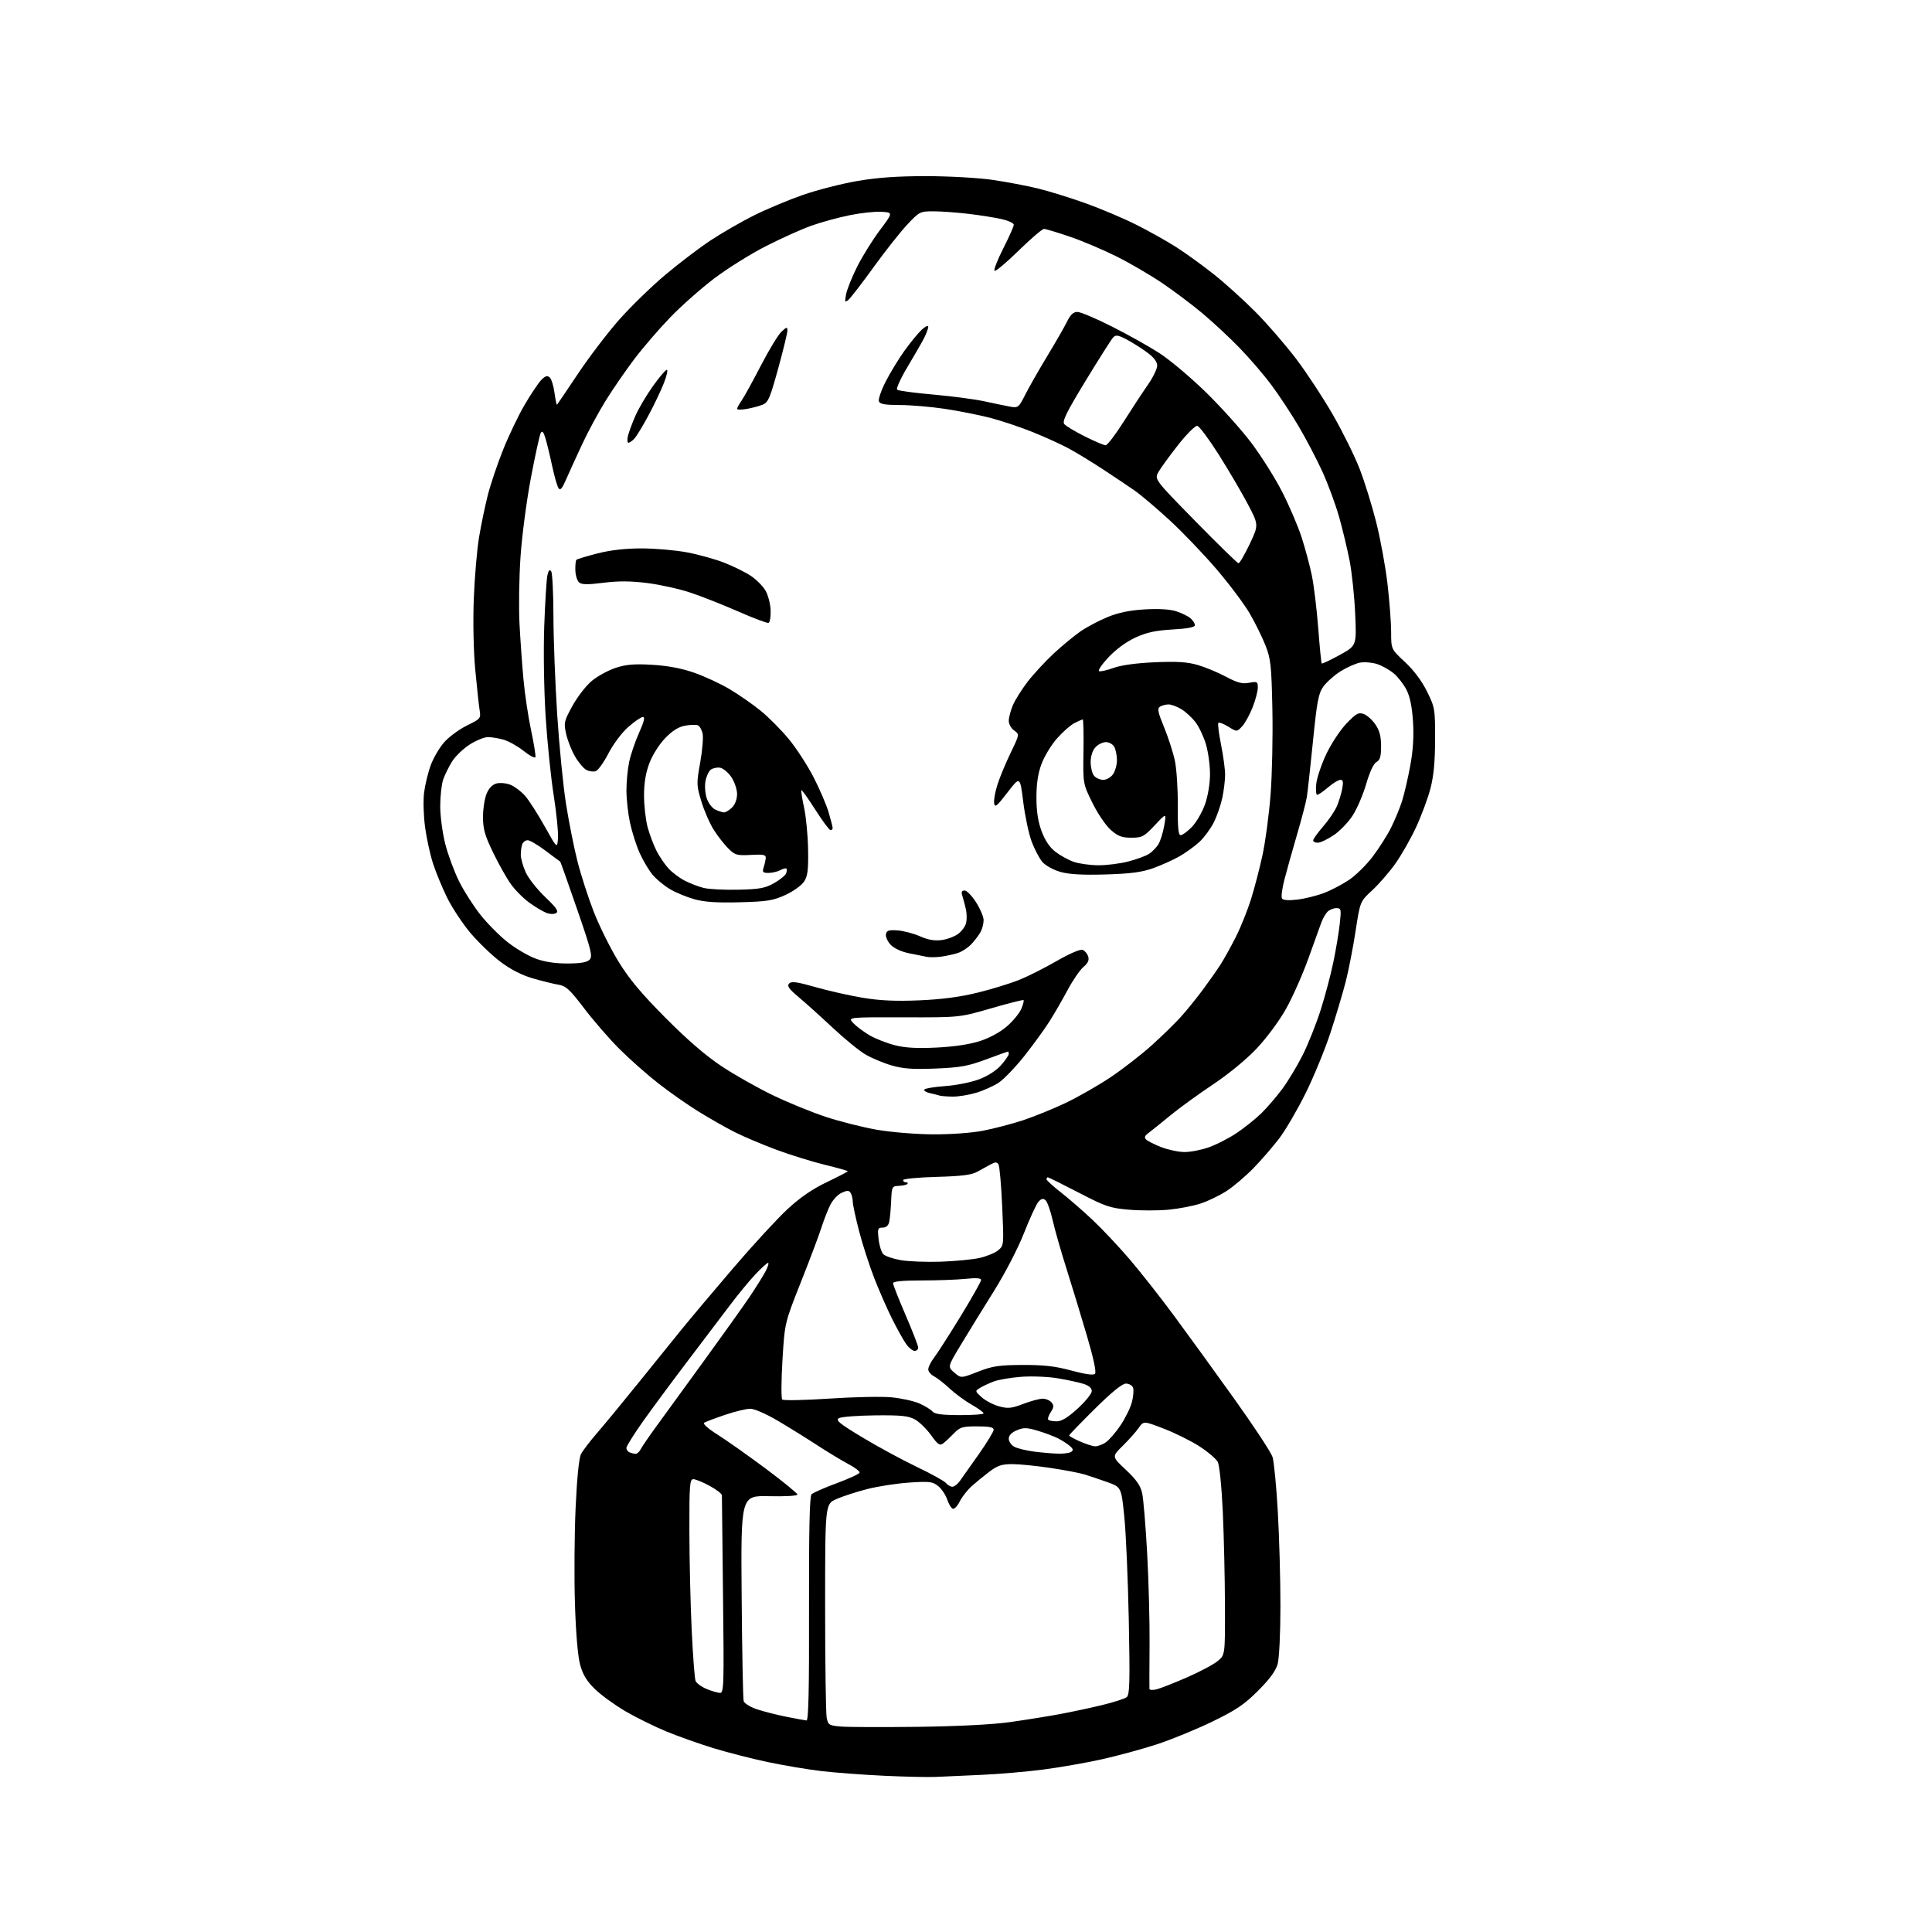 <?xml version="1.0" encoding="UTF-8" standalone="no"?>
<svg 
  version="1.1" 
  xmlns="http://www.w3.org/2000/svg" 
  xmlns:xlink="http://www.w3.org/1999/xlink" 
  xmlns:svg="http://www.w3.org/2000/svg"
  xmlns:rdf="http://www.w3.org/1999/02/22-rdf-syntax-ns#"
  xmlns:cc="http://creativecommons.org/ns#"
  xmlns:dc="http://purl.org/dc/elements/1.1/"
  viewBox="0 0 768 768"
  width="768"
  height="768"
>
<style>svg {background-color: white; }</style>"
<path stroke="none" fill="black" fill-rule="evenodd" d="M372.00,706.35C368.98,706.49 359.75,706.29 351.50,705.90C343.25,705.52 332.00,704.67 326.50,704.03C321.00,703.38 311.32,701.75 305.00,700.41C298.68,699.06 289.00,696.58 283.50,694.89C278.00,693.20 269.68,690.25 265.00,688.33C260.32,686.41 253.01,682.81 248.73,680.32C244.46,677.83 238.98,673.85 236.54,671.49C233.29,668.33 231.71,665.75 230.63,661.84C229.70,658.49 228.92,649.43 228.55,637.50C228.22,627.05 228.34,609.95 228.81,599.49C229.36,587.40 230.15,579.58 230.97,577.99C231.69,576.62 234.62,572.80 237.47,569.50C240.33,566.20 247.58,557.40 253.59,549.95C259.59,542.49 267.41,532.82 270.96,528.45C274.51,524.08 283.77,513.08 291.54,504.00C299.30,494.93 308.97,484.43 313.01,480.69C318.09,475.99 322.95,472.65 328.69,469.91C333.26,467.73 337.00,465.78 337.00,465.59C337.00,465.39 332.91,464.24 327.92,463.03C322.92,461.82 314.26,459.13 308.67,457.06C303.07,454.98 295.59,451.82 292.03,450.02C288.47,448.22 281.97,444.52 277.57,441.79C273.17,439.07 265.96,434.00 261.54,430.54C257.12,427.07 250.23,420.98 246.24,416.99C242.25,413.01 235.95,405.75 232.24,400.87C226.50,393.32 224.98,391.91 222.00,391.43C220.07,391.12 215.48,389.98 211.78,388.91C207.31,387.61 202.98,385.38 198.82,382.23C195.38,379.63 190.02,374.45 186.89,370.72C183.77,366.99 179.62,360.69 177.68,356.72C175.74,352.75 173.23,346.67 172.12,343.22C171.00,339.76 169.59,333.31 168.98,328.87C168.38,324.44 168.19,318.27 168.57,315.16C168.95,312.05 170.15,307.08 171.25,304.12C172.34,301.16 174.80,297.01 176.71,294.90C178.62,292.79 182.66,289.85 185.69,288.36C191.10,285.71 191.19,285.60 190.63,282.08C190.32,280.11 189.54,272.88 188.90,266.00C188.23,258.70 187.99,247.05 188.34,238.00C188.67,229.47 189.61,218.45 190.44,213.50C191.27,208.55 192.85,200.97 193.95,196.66C195.06,192.34 197.80,184.24 200.04,178.66C202.28,173.07 206.09,165.12 208.51,160.98C210.93,156.85 213.87,152.44 215.04,151.18C216.62,149.49 217.51,149.17 218.46,149.97C219.17,150.55 220.05,153.33 220.42,156.13C220.80,158.94 221.25,161.07 221.44,160.87C221.62,160.67 225.38,155.10 229.80,148.50C234.21,141.90 241.57,132.25 246.16,127.06C250.75,121.87 258.95,113.89 264.39,109.32C269.82,104.74 277.92,98.58 282.39,95.62C286.85,92.66 294.59,88.19 299.59,85.69C304.59,83.19 313.37,79.51 319.09,77.51C324.82,75.52 334.61,73.01 340.85,71.94C348.94,70.56 356.84,70.01 368.35,70.02C377.23,70.03 389.00,70.69 394.50,71.50C400.00,72.30 408.10,73.83 412.50,74.90C416.90,75.97 425.45,78.62 431.50,80.78C437.55,82.95 446.67,86.81 451.78,89.38C456.88,91.95 464.08,95.99 467.78,98.37C471.47,100.74 478.10,105.54 482.50,109.03C486.90,112.51 494.36,119.25 499.07,124.00C503.79,128.74 511.09,137.18 515.30,142.74C519.51,148.30 526.10,158.34 529.95,165.06C533.80,171.78 538.54,181.37 540.48,186.39C542.42,191.40 545.38,200.90 547.04,207.50C548.71,214.10 550.73,225.12 551.54,231.99C552.34,238.87 553.00,247.54 553.00,251.27C553.00,258.06 553.00,258.06 558.52,263.19C562.04,266.47 565.20,270.70 567.27,274.89C570.40,281.25 570.50,281.86 570.47,293.98C570.45,302.83 569.91,308.55 568.61,313.50C567.60,317.35 565.04,324.25 562.91,328.84C560.78,333.43 557.06,339.96 554.64,343.36C552.22,346.75 548.08,351.51 545.45,353.94C540.66,358.36 540.66,358.36 538.86,370.14C537.87,376.62 536.12,385.61 534.97,390.12C533.82,394.63 531.10,403.76 528.92,410.41C526.75,417.06 522.30,427.90 519.04,434.50C515.77,441.10 511.05,449.20 508.54,452.50C506.03,455.80 501.39,461.15 498.24,464.39C495.08,467.63 490.25,471.73 487.50,473.49C484.75,475.26 480.14,477.48 477.25,478.43C474.36,479.38 468.65,480.48 464.56,480.87C460.47,481.26 453.38,481.27 448.81,480.88C441.24,480.23 439.45,479.62 428.78,474.08C422.34,470.74 416.83,468.00 416.53,468.00C416.24,468.00 416.00,468.34 416.00,468.76C416.00,469.18 418.59,471.55 421.75,474.01C424.91,476.48 430.57,481.41 434.34,484.96C438.11,488.51 444.68,495.49 448.94,500.46C453.21,505.43 461.19,515.58 466.68,523.00C472.16,530.42 482.99,545.35 490.72,556.17C498.46,566.99 505.27,577.34 505.85,579.17C506.43,581.00 507.38,590.79 507.95,600.93C508.53,611.06 509.00,627.94 508.99,638.43C508.99,649.20 508.51,659.22 507.89,661.46C507.13,664.19 504.72,667.48 500.10,672.10C494.60,677.60 491.36,679.79 481.87,684.38C475.52,687.46 465.64,691.51 459.91,693.38C454.19,695.26 444.32,697.94 438.00,699.35C431.68,700.75 421.15,702.60 414.60,703.44C408.06,704.29 397.03,705.23 390.10,705.54C383.17,705.84 375.02,706.20 372.00,706.35zM365.00,686.44C380.88,686.23 394.65,685.53 401.50,684.56C407.55,683.71 416.32,682.30 421.00,681.44C425.68,680.58 433.32,678.95 438.00,677.82C442.68,676.69 447.13,675.26 447.90,674.64C449.07,673.69 449.20,668.61 448.71,644.00C448.39,627.78 447.58,609.24 446.92,602.82C445.72,591.14 445.72,591.14 440.11,589.14C437.02,588.04 432.93,586.66 431.00,586.08C429.07,585.49 423.00,584.34 417.50,583.52C412.00,582.69 405.21,582.01 402.40,582.01C398.30,582.00 396.54,582.58 393.40,584.94C391.26,586.56 388.08,589.15 386.34,590.69C384.61,592.24 382.44,594.99 381.53,596.81C380.63,598.64 379.38,599.96 378.76,599.75C378.14,599.55 377.14,597.89 376.52,596.06C375.91,594.24 374.30,591.85 372.95,590.75C370.76,588.96 369.53,588.81 361.50,589.34C356.55,589.67 349.00,590.83 344.72,591.93C340.44,593.03 334.93,594.82 332.47,595.91C328.00,597.89 328.00,597.89 328.00,638.82C328.00,661.33 328.28,681.13 328.62,682.83C329.19,685.71 329.56,685.93 334.37,686.33C337.19,686.57 350.98,686.61 365.00,686.44zM320.60,683.91C321.40,683.97 321.68,671.44 321.60,639.55C321.53,608.37 321.83,594.78 322.60,594.00C323.21,593.39 327.68,591.42 332.55,589.62C337.41,587.82 341.52,585.93 341.69,585.42C341.86,584.91 339.87,583.37 337.27,582.00C334.66,580.62 329.15,577.29 325.01,574.60C320.88,571.90 313.82,567.51 309.32,564.85C304.61,562.06 299.90,560.00 298.24,560.00C296.65,560.00 292.12,561.10 288.18,562.44C284.23,563.78 280.51,565.19 279.90,565.56C279.27,565.95 281.51,567.94 285.15,570.23C288.64,572.42 297.24,578.49 304.25,583.71C311.26,588.94 317.00,593.62 317.00,594.12C317.00,594.62 311.98,594.91 305.75,594.76C294.50,594.50 294.50,594.50 294.82,634.50C294.99,656.50 295.35,675.26 295.62,676.19C295.88,677.12 298.24,678.58 300.93,679.48C303.59,680.36 308.86,681.70 312.63,682.45C316.41,683.20 320.00,683.85 320.60,683.91zM286.19,672.95C287.75,673.00 287.84,670.13 287.41,634.25C287.15,612.94 286.96,595.01 286.97,594.41C286.99,593.81 284.80,592.12 282.11,590.66C279.43,589.20 276.50,588.00 275.61,588.00C274.18,588.00 274.00,590.30 274.04,608.75C274.06,620.16 274.47,637.83 274.96,648.00C275.44,658.17 276.13,667.25 276.49,668.17C276.86,669.09 278.81,670.53 280.83,671.37C282.85,672.21 285.26,672.92 286.19,672.95zM459.75,671.54C461.26,671.17 466.71,669.02 471.86,666.78C477.01,664.53 482.52,661.59 484.11,660.25C487.00,657.82 487.00,657.82 486.94,638.16C486.91,627.35 486.52,610.59 486.08,600.93C485.60,590.74 484.76,582.42 484.06,581.11C483.40,579.88 480.14,577.11 476.82,574.96C473.50,572.82 467.15,569.66 462.70,567.94C454.60,564.82 454.60,564.82 452.61,567.66C451.52,569.22 448.67,572.42 446.28,574.76C441.94,579.03 441.94,579.03 447.53,584.26C451.72,588.19 453.35,590.52 454.03,593.56C454.52,595.79 455.42,606.59 456.02,617.56C456.62,628.53 457.05,644.92 456.97,654.00C456.90,663.08 456.87,670.89 456.92,671.36C456.96,671.83 458.24,671.91 459.75,671.54zM378.58,591.00C379.31,591.00 380.64,589.99 381.53,588.75C382.42,587.51 385.81,582.71 389.07,578.09C392.33,573.46 395.00,569.07 395.00,568.34C395.00,567.36 393.25,567.00 388.44,567.00C382.58,567.00 381.60,567.29 379.19,569.79C377.71,571.33 375.79,573.12 374.91,573.78C373.57,574.79 372.81,574.27 370.09,570.48C368.31,568.00 365.43,565.20 363.68,564.24C361.09,562.82 358.16,562.52 347.87,562.63C340.93,562.70 334.46,563.20 333.50,563.74C332.04,564.55 333.63,565.85 342.85,571.41C348.96,575.09 358.65,580.34 364.38,583.08C370.12,585.82 375.36,588.72 376.03,589.53C376.70,590.34 377.84,591.00 378.58,591.00zM252.60,577.92C253.20,577.96 254.10,577.20 254.60,576.23C255.09,575.26 257.75,571.36 260.50,567.56C263.25,563.77 271.75,552.08 279.39,541.58C287.02,531.09 295.39,519.35 297.99,515.50C300.58,511.65 303.46,507.04 304.38,505.25C305.30,503.46 305.72,502.00 305.32,502.00C304.92,502.00 302.66,504.05 300.30,506.55C297.94,509.05 293.39,514.56 290.20,518.80C287.00,523.03 279.27,533.25 273.00,541.50C266.74,549.75 258.78,560.52 255.31,565.43C251.84,570.35 249.00,574.92 249.00,575.60C249.00,576.28 249.56,577.06 250.25,577.34C250.94,577.62 251.99,577.88 252.60,577.92zM420.50,577.85C422.70,577.92 425.07,577.61 425.77,577.16C426.76,576.54 426.65,576.00 425.27,574.80C424.30,573.94 422.15,572.56 420.50,571.73C418.85,570.90 415.22,569.54 412.44,568.72C408.15,567.45 406.90,567.42 404.19,568.56C402.10,569.44 401.00,570.60 401.00,571.92C401.00,573.02 402.00,574.47 403.23,575.12C404.45,575.78 407.94,576.63 410.98,577.02C414.01,577.42 418.30,577.79 420.50,577.85zM435.29,574.93C436.27,574.97 438.14,574.30 439.46,573.44C440.77,572.58 443.43,569.54 445.36,566.69C447.29,563.83 449.36,559.64 449.95,557.36C450.54,555.08 450.74,552.49 450.40,551.61C450.06,550.72 448.79,550.00 447.57,550.00C446.10,550.00 441.92,553.40 435.18,560.07C429.58,565.61 425.00,570.35 425.00,570.61C425.00,570.87 426.91,571.93 429.25,572.97C431.59,574.01 434.30,574.89 435.29,574.93zM420.09,565.00C422.00,565.00 424.54,563.45 428.42,559.90C431.49,557.09 434.00,553.98 434.00,552.98C434.00,551.80 432.85,550.79 430.75,550.12C428.96,549.55 424.39,548.55 420.58,547.91C416.78,547.26 410.26,546.99 406.08,547.29C401.91,547.60 396.93,548.45 395.00,549.17C393.07,549.90 390.60,551.06 389.50,551.75C387.55,552.97 387.56,553.05 390.27,555.46C391.79,556.82 394.89,558.43 397.17,559.05C400.70,560.00 402.10,559.86 406.74,558.08C409.73,556.94 413.21,556.00 414.47,556.00C415.73,556.00 417.31,556.67 418.00,557.49C418.99,558.70 418.93,559.46 417.67,561.38C416.81,562.70 416.38,564.05 416.72,564.39C417.06,564.72 418.57,565.00 420.09,565.00zM381.42,562.53C386.69,562.55 391.00,562.23 391.00,561.83C391.00,561.42 388.86,559.87 386.25,558.38C383.64,556.90 379.70,554.01 377.50,551.96C375.30,549.91 372.49,547.72 371.25,547.08C370.01,546.45 369.00,545.20 369.00,544.31C369.00,543.42 370.09,541.26 371.43,539.51C372.76,537.76 377.49,530.38 381.93,523.12C386.37,515.86 390.00,509.42 390.00,508.81C390.00,508.06 388.04,507.92 383.85,508.36C380.47,508.71 372.60,509.00 366.35,509.00C358.79,509.00 355.00,509.37 355.00,510.10C355.00,510.70 357.25,516.41 360.00,522.79C362.75,529.17 365.00,534.98 365.00,535.70C365.00,536.41 364.36,537.00 363.57,537.00C362.78,537.00 361.26,535.76 360.19,534.25C359.13,532.74 356.66,528.32 354.71,524.44C352.76,520.55 349.55,513.26 347.59,508.23C345.62,503.19 342.89,494.74 341.51,489.43C340.13,484.12 338.99,478.82 338.98,477.64C338.98,476.46 338.60,474.91 338.14,474.20C337.48,473.15 336.79,473.14 334.58,474.15C333.07,474.83 331.04,476.99 330.06,478.95C329.08,480.90 327.49,484.98 326.53,488.00C325.56,491.02 321.89,500.79 318.35,509.70C311.93,525.89 311.93,525.89 311.04,540.70C310.55,548.84 310.51,555.87 310.95,556.33C311.40,556.78 319.77,556.62 329.57,555.97C339.37,555.31 350.56,555.09 354.44,555.46C358.32,555.84 363.30,556.94 365.50,557.91C367.70,558.88 370.02,560.31 370.67,561.09C371.52,562.12 374.41,562.51 381.42,562.53zM388.75,545.28C394.54,543.02 397.07,542.64 406.50,542.59C414.94,542.56 419.46,543.07 425.90,544.82C431.30,546.28 434.65,546.75 435.27,546.13C435.89,545.51 434.73,540.03 432.02,530.83C429.70,522.95 426.05,510.97 423.91,504.21C421.76,497.45 419.30,488.82 418.44,485.03C417.58,481.24 416.29,477.66 415.59,477.07C414.65,476.29 413.89,476.48 412.78,477.75C411.94,478.71 409.36,484.31 407.05,490.18C404.65,496.27 399.53,506.15 395.13,513.18C390.89,519.96 385.00,529.51 382.05,534.41C376.67,543.32 376.67,543.32 379.34,545.61C382.01,547.91 382.01,547.91 388.75,545.28zM374.00,501.54C379.77,501.34 386.75,500.66 389.50,500.04C392.25,499.41 395.53,498.04 396.79,497.00C399.06,495.13 399.08,494.95 398.39,479.62C398.01,471.11 397.35,463.57 396.92,462.88C396.30,461.87 395.68,461.86 393.82,462.86C392.54,463.54 390.15,464.86 388.50,465.78C386.23,467.06 382.29,467.55 372.25,467.83C364.96,468.03 359.00,468.60 359.00,469.10C359.00,469.59 359.53,470.00 360.17,470.00C360.81,470.00 361.04,470.29 360.68,470.65C360.33,471.01 358.79,471.34 357.27,471.40C354.59,471.50 354.49,471.70 354.24,477.50C354.10,480.80 353.75,484.51 353.47,485.75C353.14,487.21 352.22,488.00 350.85,488.00C348.93,488.00 348.79,488.42 349.26,492.60C349.54,495.13 350.39,497.82 351.15,498.58C351.90,499.33 354.99,500.39 358.01,500.92C361.03,501.46 368.23,501.73 374.00,501.54zM470.77,457.95C473.13,457.98 477.48,457.15 480.45,456.10C483.43,455.06 488.38,452.53 491.45,450.49C494.53,448.44 498.97,444.91 501.32,442.63C503.66,440.35 507.46,435.93 509.76,432.82C512.06,429.71 515.71,423.63 517.87,419.33C520.03,415.02 523.22,407.00 524.98,401.50C526.73,396.00 529.00,387.45 530.02,382.50C531.05,377.55 532.20,370.69 532.57,367.25C533.22,361.39 533.13,361.00 531.20,361.00C530.07,361.00 528.51,361.64 527.73,362.41C526.95,363.19 525.84,365.11 525.27,366.66C524.70,368.22 522.36,374.71 520.07,381.09C517.78,387.46 513.79,396.45 511.20,401.06C508.55,405.80 503.47,412.65 499.55,416.80C495.43,421.16 488.30,427.02 482.05,431.18C476.25,435.05 468.57,440.63 465.00,443.58C461.43,446.53 457.60,449.60 456.50,450.41C455.06,451.46 454.80,452.17 455.58,452.97C456.18,453.57 458.88,454.93 461.58,455.99C464.29,457.04 468.42,457.93 470.77,457.95zM370.66,450.92C377.67,450.97 386.14,450.37 390.65,449.50C394.96,448.68 402.08,446.82 406.49,445.38C410.90,443.93 418.60,440.81 423.61,438.43C428.62,436.05 436.72,431.41 441.61,428.13C446.50,424.84 453.90,419.08 458.05,415.33C462.20,411.57 467.40,406.48 469.61,404.00C471.83,401.52 475.64,396.80 478.10,393.50C480.55,390.20 483.74,385.66 485.18,383.42C486.62,381.17 489.37,376.22 491.28,372.42C493.20,368.61 495.90,361.90 497.28,357.50C498.66,353.10 500.74,345.15 501.88,339.83C503.03,334.52 504.47,323.69 505.08,315.77C505.69,307.85 506.01,292.62 505.79,281.93C505.43,264.56 505.14,261.88 503.08,256.65C501.82,253.43 499.02,247.73 496.86,244.00C494.71,240.27 488.77,232.33 483.67,226.36C478.57,220.38 470.14,211.59 464.95,206.80C459.75,202.02 453.48,196.70 451.00,194.98C448.52,193.26 442.90,189.49 438.50,186.60C434.10,183.71 428.02,180.00 425.00,178.36C421.98,176.72 415.45,173.74 410.50,171.75C405.55,169.76 397.90,167.20 393.50,166.07C389.10,164.94 381.00,163.34 375.50,162.51C370.00,161.69 362.00,161.01 357.72,161.01C351.84,161.00 349.80,160.64 349.38,159.55C349.07,158.75 350.26,155.26 352.01,151.80C353.77,148.33 357.13,142.80 359.49,139.50C361.85,136.20 364.96,132.41 366.39,131.08C367.83,129.74 369.00,129.20 369.00,129.88C369.00,130.55 368.27,132.54 367.38,134.30C366.49,136.06 363.51,141.25 360.76,145.83C358.01,150.42 356.16,154.50 356.63,154.92C357.11,155.33 363.57,156.20 371.00,156.85C378.43,157.50 387.65,158.72 391.50,159.57C395.35,160.41 399.93,161.36 401.67,161.67C404.69,162.21 404.98,161.97 407.56,156.87C409.05,153.92 413.00,147.00 416.33,141.50C419.66,136.00 423.21,129.81 424.22,127.75C425.52,125.08 426.69,124.00 428.29,124.00C429.52,124.00 435.69,126.61 442.01,129.80C448.33,132.99 456.85,137.76 460.94,140.41C465.03,143.06 473.29,150.01 479.30,155.86C485.30,161.71 493.45,170.78 497.39,176.00C501.33,181.22 506.86,190.00 509.67,195.50C512.48,201.00 515.95,209.10 517.38,213.50C518.81,217.90 520.66,224.77 521.48,228.76C522.30,232.75 523.44,242.18 524.02,249.70C524.59,257.23 525.21,263.55 525.41,263.74C525.60,263.93 528.80,262.42 532.52,260.38C539.27,256.67 539.27,256.67 538.71,244.08C538.41,237.16 537.41,227.68 536.51,223.00C535.60,218.32 533.71,210.45 532.32,205.50C530.92,200.55 527.93,192.45 525.68,187.50C523.43,182.55 519.12,174.34 516.11,169.26C513.10,164.17 508.19,156.75 505.19,152.76C502.20,148.76 496.54,142.20 492.62,138.17C488.71,134.14 482.12,128.02 478.00,124.56C473.88,121.11 466.68,115.70 462.00,112.53C457.32,109.37 449.23,104.64 444.00,102.02C438.77,99.39 430.40,95.84 425.38,94.12C420.37,92.41 415.70,91.00 415.00,91.00C414.31,91.00 409.75,94.90 404.88,99.67C400.00,104.44 395.71,108.04 395.33,107.66C394.95,107.29 396.52,103.27 398.82,98.74C401.12,94.20 403.00,89.98 403.00,89.35C403.00,88.72 400.86,87.71 398.25,87.11C395.64,86.51 389.69,85.57 385.03,85.01C380.37,84.46 374.09,84.00 371.08,84.00C365.77,84.00 365.45,84.16 360.67,89.25C357.95,92.14 351.93,99.76 347.28,106.19C342.64,112.63 338.12,118.48 337.25,119.19C335.84,120.36 335.74,120.12 336.33,117.00C336.69,115.08 338.68,110.12 340.74,106.00C342.81,101.88 346.87,95.35 349.76,91.50C355.02,84.50 355.02,84.50 350.47,84.19C347.96,84.02 342.22,84.64 337.70,85.56C333.19,86.48 326.35,88.35 322.50,89.73C318.65,91.10 310.56,94.74 304.53,97.81C298.50,100.88 289.27,106.64 284.03,110.60C278.79,114.56 270.87,121.55 266.44,126.15C262.00,130.74 255.56,138.23 252.12,142.78C248.68,147.33 243.57,154.76 240.76,159.28C237.96,163.80 233.77,171.55 231.46,176.50C229.15,181.45 226.27,187.74 225.08,190.48C223.40,194.34 222.70,195.13 221.98,193.98C221.46,193.17 220.32,189.12 219.44,185.00C218.56,180.88 217.36,175.97 216.79,174.10C216.03,171.64 215.53,171.09 214.95,172.12C214.51,172.90 212.75,180.96 211.03,190.02C209.31,199.09 207.45,213.24 206.90,221.50C206.35,229.75 206.17,241.68 206.51,248.00C206.85,254.32 207.55,264.23 208.08,270.00C208.60,275.77 209.96,284.88 211.10,290.24C212.24,295.60 213.02,300.43 212.84,300.97C212.65,301.51 210.53,300.40 208.13,298.49C205.72,296.58 202.12,294.57 200.13,294.02C198.13,293.46 195.35,293.01 193.95,293.01C192.54,293.00 189.30,294.33 186.74,295.95C184.18,297.57 181.02,300.61 179.71,302.70C178.40,304.79 176.81,308.03 176.17,309.90C175.53,311.77 175.00,316.53 175.00,320.49C175.00,324.44 175.90,331.21 177.01,335.53C178.11,339.85 180.60,346.56 182.54,350.44C184.48,354.32 188.32,360.32 191.07,363.76C193.82,367.21 198.64,372.05 201.79,374.53C204.93,377.00 209.88,379.92 212.79,381.01C216.32,382.34 220.53,383.00 225.47,383.00C230.68,383.00 233.30,382.56 234.35,381.51C235.66,380.19 235.09,377.88 229.36,361.29C225.80,350.98 222.80,342.52 222.69,342.49C222.59,342.45 219.98,340.53 216.91,338.21C213.83,335.90 210.62,334.00 209.76,334.00C208.91,334.00 207.94,334.71 207.61,335.58C207.27,336.45 207.01,338.36 207.02,339.83C207.03,341.30 207.92,344.43 208.99,346.78C210.06,349.14 213.53,353.54 216.71,356.57C221.18,360.83 222.17,362.28 221.08,362.95C220.27,363.45 218.63,363.43 217.22,362.89C215.88,362.38 212.85,360.58 210.49,358.88C208.13,357.19 204.81,353.87 203.12,351.51C201.42,349.15 198.23,343.48 196.02,338.91C192.74,332.13 192.00,329.54 192.00,324.77C192.00,321.56 192.65,317.39 193.43,315.50C194.37,313.26 195.76,311.85 197.45,311.42C198.88,311.07 201.38,311.33 203.02,312.01C204.67,312.69 207.24,314.66 208.75,316.38C210.26,318.10 213.75,323.54 216.50,328.46C221.50,337.40 221.50,337.40 221.81,333.15C221.98,330.81 221.21,323.18 220.11,316.20C219.00,309.21 217.56,295.18 216.91,285.00C216.24,274.44 215.99,258.99 216.34,249.00C216.68,239.38 217.25,230.22 217.61,228.66C218.09,226.60 218.50,226.18 219.12,227.16C219.59,227.90 219.98,235.93 220.00,245.00C220.02,254.07 220.69,271.62 221.49,284.00C222.29,296.38 223.86,312.31 224.98,319.42C226.09,326.52 228.14,336.82 229.53,342.31C230.92,347.79 233.85,356.87 236.04,362.49C238.24,368.11 242.61,376.92 245.77,382.08C250.05,389.10 254.78,394.77 264.50,404.56C273.28,413.40 280.57,419.69 286.97,423.93C292.18,427.38 301.40,432.58 307.47,435.49C313.54,438.40 322.97,442.24 328.44,444.03C333.91,445.83 342.91,448.09 348.44,449.07C354.06,450.05 363.87,450.87 370.66,450.92zM378.57,435.92C376.33,435.88 374.05,435.69 373.50,435.51C372.95,435.33 371.24,434.90 369.71,434.56C368.17,434.22 367.15,433.57 367.43,433.12C367.71,432.66 371.44,432.04 375.72,431.74C380.00,431.44 386.06,430.23 389.19,429.05C392.66,427.74 396.07,425.54 397.94,423.42C399.62,421.50 401.00,419.50 401.00,418.97C401.00,418.43 400.86,418.00 400.69,418.00C400.52,418.00 396.58,419.42 391.94,421.15C384.78,423.81 381.74,424.36 371.91,424.76C362.85,425.13 359.03,424.86 354.42,423.52C351.18,422.58 346.50,420.62 344.03,419.17C341.56,417.73 335.69,412.93 330.98,408.52C326.27,404.11 320.19,398.63 317.46,396.35C313.59,393.11 312.76,391.92 313.69,390.96C314.62,389.99 316.83,390.29 324.19,392.40C329.31,393.87 337.77,395.77 343.00,396.64C349.87,397.77 356.10,398.05 365.50,397.65C374.43,397.27 381.70,396.30 388.71,394.57C394.32,393.19 401.74,390.90 405.21,389.50C408.67,388.10 415.39,384.71 420.14,381.96C425.21,379.05 429.44,377.23 430.36,377.58C431.22,377.91 432.21,379.10 432.57,380.22C433.03,381.67 432.50,382.86 430.69,384.38C429.30,385.54 426.48,389.65 424.42,393.50C422.36,397.35 419.11,402.98 417.20,406.00C415.29,409.02 410.81,415.19 407.25,419.70C403.68,424.20 399.08,429.00 397.03,430.36C394.97,431.72 390.89,433.55 387.96,434.42C385.03,435.29 380.81,435.96 378.57,435.92zM372.43,416.42C379.49,416.06 385.60,415.13 389.71,413.78C393.56,412.52 397.77,410.19 400.39,407.88C402.78,405.79 405.30,402.69 406.00,401.00C406.70,399.32 407.10,397.77 406.88,397.56C406.67,397.36 400.88,398.82 394.00,400.82C381.50,404.46 381.50,404.46 359.24,404.40C336.98,404.35 336.98,404.35 339.18,406.69C340.39,407.98 343.29,410.15 345.64,411.53C347.98,412.90 352.51,414.68 355.70,415.49C359.88,416.55 364.54,416.81 372.43,416.42zM374.00,380.30C372.07,380.55 369.60,380.59 368.50,380.37C367.40,380.16 364.20,379.52 361.39,378.95C358.29,378.33 355.39,376.98 354.04,375.55C352.82,374.24 351.98,372.36 352.17,371.36C352.45,369.88 353.31,369.60 356.81,369.85C359.18,370.02 363.18,371.08 365.70,372.19C368.92,373.61 371.50,374.06 374.31,373.69C376.52,373.39 379.48,372.29 380.89,371.23C382.30,370.18 383.72,368.24 384.04,366.91C384.37,365.58 384.34,363.15 383.97,361.50C383.61,359.85 382.98,357.49 382.59,356.25C382.04,354.56 382.26,354.00 383.45,354.00C384.33,354.00 386.38,356.11 388.02,358.70C389.66,361.28 391.00,364.46 391.00,365.76C391.00,367.07 390.50,369.11 389.88,370.32C389.26,371.52 387.61,373.73 386.21,375.23C384.81,376.73 382.28,378.38 380.59,378.89C378.89,379.41 375.93,380.04 374.00,380.30zM294.04,358.67C284.96,358.91 279.99,358.57 276.02,357.46C273.01,356.62 268.67,354.83 266.38,353.48C264.09,352.14 260.97,349.57 259.45,347.77C257.93,345.97 255.59,342.02 254.24,339.00C252.90,335.98 251.18,330.57 250.42,327.00C249.66,323.43 249.03,317.71 249.02,314.30C249.01,310.89 249.50,305.71 250.12,302.80C250.74,299.88 252.51,294.69 254.06,291.25C256.01,286.91 256.48,285.00 255.58,285.00C254.87,285.00 252.25,286.79 249.76,288.98C247.18,291.25 243.79,295.76 241.87,299.49C240.02,303.07 237.73,306.26 236.79,306.56C235.85,306.86 234.17,306.63 233.07,306.04C231.97,305.45 229.95,303.06 228.59,300.73C227.23,298.40 225.64,294.38 225.06,291.78C224.06,287.31 224.19,286.72 227.60,280.51C229.58,276.92 233.07,272.44 235.35,270.58C237.63,268.72 241.89,266.41 244.81,265.46C248.92,264.12 252.17,263.85 259.31,264.27C265.47,264.64 270.96,265.67 275.96,267.42C280.07,268.85 286.42,271.80 290.08,273.98C293.74,276.15 299.30,280.02 302.43,282.58C305.57,285.13 310.58,290.19 313.57,293.81C316.55,297.42 320.98,304.24 323.40,308.94C325.82,313.65 328.52,319.94 329.40,322.93C330.28,325.92 331.00,328.73 331.00,329.18C331.00,329.63 330.61,330.00 330.14,330.00C329.66,330.00 326.95,326.34 324.10,321.87C321.25,317.40 318.76,313.91 318.57,314.12C318.37,314.33 318.85,317.43 319.63,321.00C320.41,324.57 321.13,332.05 321.23,337.62C321.37,345.85 321.07,348.25 319.62,350.46C318.63,351.96 315.30,354.35 312.20,355.77C307.29,358.01 304.97,358.38 294.04,358.67zM515.65,357.61C518.61,357.26 523.37,356.09 526.22,355.01C529.07,353.93 533.59,351.57 536.27,349.77C538.94,347.97 543.18,343.80 545.67,340.51C548.17,337.21 551.46,332.04 552.97,329.01C554.48,325.98 556.44,321.25 557.32,318.50C558.20,315.75 559.66,309.45 560.58,304.50C561.72,298.33 562.07,292.78 561.69,286.85C561.32,281.02 560.48,276.90 559.12,274.23C558.00,272.04 555.73,269.11 554.07,267.71C552.41,266.31 549.44,264.64 547.46,263.99C545.49,263.34 542.40,263.08 540.61,263.41C538.82,263.75 535.32,265.32 532.83,266.89C530.34,268.47 527.29,271.19 526.04,272.94C524.10,275.66 523.51,278.80 521.91,294.81C520.88,305.09 519.78,315.07 519.46,317.00C519.14,318.93 517.37,325.68 515.52,332.00C513.67,338.32 511.43,346.33 510.54,349.79C509.65,353.24 509.23,356.56 509.60,357.16C510.03,357.85 512.20,358.02 515.65,357.61zM293.50,353.67C301.92,353.48 304.16,353.07 307.70,351.06C310.02,349.75 312.16,348.02 312.48,347.20C312.79,346.38 312.85,345.52 312.61,345.28C312.37,345.04 311.26,345.32 310.15,345.92C309.04,346.51 306.95,347.00 305.50,347.00C303.22,347.00 302.96,346.70 303.58,344.75C303.98,343.51 304.34,341.82 304.40,341.00C304.48,339.79 303.35,339.56 298.47,339.84C292.97,340.14 292.19,339.92 289.57,337.34C287.99,335.78 285.39,332.48 283.81,330.00C282.22,327.52 279.98,322.44 278.84,318.69C276.85,312.15 276.83,311.53 278.33,303.19C279.18,298.41 279.62,293.23 279.31,291.67C278.99,290.11 278.12,288.60 277.36,288.31C276.60,288.02 274.30,288.09 272.24,288.48C269.68,288.96 267.19,290.54 264.36,293.49C261.98,295.98 259.32,300.21 258.11,303.44C256.67,307.28 256.00,311.38 256.01,316.29C256.02,320.25 256.66,325.88 257.43,328.79C258.21,331.70 259.82,335.98 261.01,338.29C262.20,340.61 264.38,343.78 265.84,345.34C267.30,346.90 270.18,349.05 272.23,350.10C274.29,351.16 277.66,352.45 279.73,352.97C281.81,353.48 288.00,353.80 293.50,353.67zM439.50,347.61C430.37,347.88 425.02,347.58 421.53,346.60C418.74,345.81 415.61,344.08 414.37,342.65C413.17,341.25 411.24,337.60 410.10,334.54C408.96,331.48 407.45,324.38 406.75,318.75C405.48,308.53 405.48,308.53 400.49,315.01C396.20,320.60 395.46,321.18 395.18,319.23C395.00,317.98 395.62,314.60 396.56,311.73C397.49,308.85 399.84,303.22 401.78,299.20C405.30,291.90 405.30,291.90 403.15,290.39C401.97,289.56 401.00,287.84 401.00,286.57C401.00,285.29 401.72,282.52 402.60,280.42C403.48,278.31 406.14,274.07 408.51,270.98C410.89,267.90 415.58,262.83 418.93,259.72C422.29,256.61 427.09,252.66 429.60,250.93C432.11,249.21 436.93,246.66 440.33,245.27C444.62,243.52 449.12,242.59 455.09,242.24C460.60,241.92 465.09,242.19 467.59,243.00C469.74,243.69 472.29,244.94 473.25,245.78C474.21,246.62 475.00,247.85 475.00,248.52C475.00,249.33 472.11,249.89 466.13,250.23C459.38,250.61 455.85,251.38 451.38,253.42C447.75,255.09 443.65,258.09 440.65,261.27C437.99,264.11 436.31,266.60 436.92,266.81C437.53,267.01 440.16,266.41 442.77,265.47C445.72,264.40 451.85,263.57 459.09,263.26C467.91,262.88 471.99,263.14 476.15,264.35C479.15,265.23 484.20,267.32 487.35,269.01C491.90,271.43 493.82,271.94 496.55,271.42C499.76,270.82 500.00,270.96 500.00,273.35C500.00,274.77 499.07,278.31 497.92,281.21C496.78,284.12 494.91,287.51 493.77,288.73C491.68,290.97 491.68,290.97 488.29,288.87C486.42,287.72 484.64,287.03 484.32,287.34C484.01,287.66 484.48,291.54 485.38,295.98C486.27,300.41 487.00,305.81 487.00,307.97C487.00,310.13 486.49,314.29 485.88,317.20C485.26,320.12 483.72,324.52 482.46,327.00C481.21,329.48 478.68,332.90 476.84,334.62C475.00,336.34 471.44,338.92 468.92,340.37C466.40,341.81 461.68,343.94 458.42,345.11C453.88,346.73 449.47,347.31 439.50,347.61zM436.54,343.96C439.86,343.98 445.26,343.30 448.54,342.45C451.82,341.60 455.51,340.24 456.74,339.44C457.97,338.63 459.62,336.97 460.41,335.74C461.21,334.51 462.27,331.16 462.78,328.29C463.71,323.08 463.71,323.08 459.06,328.04C454.76,332.61 454.03,333.00 449.73,333.00C445.94,333.00 444.41,332.42 441.54,329.90C439.60,328.20 436.32,323.37 434.26,319.17C430.50,311.54 430.50,311.54 430.70,298.77C430.81,291.75 430.68,286.00 430.40,286.00C430.13,286.00 428.62,286.66 427.06,287.47C425.51,288.27 422.39,291.02 420.15,293.57C417.90,296.12 415.15,300.65 414.03,303.64C412.62,307.43 412.00,311.48 412.00,317.00C412.00,322.57 412.62,326.57 414.07,330.47C415.45,334.14 417.30,336.89 419.57,338.62C421.46,340.06 424.68,341.84 426.75,342.57C428.81,343.31 433.22,343.93 436.54,343.96zM523.83,335.00C522.82,335.00 522.00,334.58 522.00,334.06C522.00,333.54 523.81,331.03 526.02,328.47C528.24,325.92 530.69,322.28 531.48,320.39C532.27,318.50 533.21,315.39 533.57,313.48C534.06,310.85 533.88,310.00 532.82,310.00C532.05,310.00 529.87,311.33 527.96,312.96C526.06,314.59 524.10,315.94 523.62,315.96C523.14,315.98 522.97,313.99 523.24,311.53C523.52,309.08 525.33,303.74 527.26,299.67C529.19,295.60 532.78,290.18 535.24,287.61C539.09,283.60 540.03,283.07 542.10,283.83C543.42,284.31 545.51,286.18 546.75,288.00C548.39,290.40 549.00,292.74 549.00,296.61C549.00,300.74 548.59,302.15 547.17,302.91C546.04,303.52 544.49,306.83 543.09,311.62C541.86,315.87 539.42,321.55 537.67,324.23C535.93,326.92 532.51,330.44 530.08,332.06C527.65,333.68 524.83,335.00 523.83,335.00zM469.35,332.00C470.04,332.00 472.05,330.51 473.81,328.70C475.57,326.88 477.91,322.84 479.01,319.72C480.19,316.35 481.00,311.48 481.00,307.71C481.00,304.22 480.28,298.92 479.40,295.93C478.53,292.94 476.67,289.00 475.29,287.16C473.90,285.33 471.36,282.97 469.63,281.92C467.91,280.87 465.60,280.01 464.50,280.02C463.40,280.03 461.88,280.43 461.11,280.91C459.97,281.63 460.27,283.10 462.76,289.14C464.43,293.19 466.36,299.20 467.05,302.50C467.73,305.80 468.25,313.79 468.19,320.25C468.12,329.07 468.41,332.00 469.35,332.00zM287.75,322.93C288.44,322.97 289.90,322.10 291.00,321.00C292.20,319.80 293.00,317.67 293.00,315.65C293.00,313.80 291.97,310.77 290.72,308.90C289.46,307.03 287.41,305.35 286.16,305.17C284.91,304.99 283.25,305.38 282.47,306.02C281.69,306.67 280.77,308.70 280.43,310.54C280.08,312.37 280.31,315.41 280.93,317.30C281.55,319.18 283.06,321.20 284.28,321.79C285.50,322.38 287.06,322.90 287.75,322.93zM438.57,310.00C439.84,310.00 441.59,309.00 442.44,307.78C443.30,306.56 444.00,304.05 444.00,302.21C444.00,300.37 443.53,298.00 442.96,296.93C442.40,295.87 440.89,295.00 439.62,295.00C438.35,295.00 436.46,295.94 435.43,297.08C434.28,298.35 433.55,300.64 433.55,302.95C433.55,305.04 434.15,307.48 434.90,308.37C435.64,309.27 437.29,310.00 438.57,310.00zM305.50,247.61C304.95,247.78 299.55,245.75 293.50,243.09C287.45,240.44 278.93,237.07 274.56,235.61C270.19,234.14 262.47,232.42 257.40,231.78C250.73,230.94 245.88,230.91 239.84,231.66C233.41,232.47 231.19,232.42 230.15,231.47C229.41,230.79 228.76,228.62 228.71,226.65C228.65,224.68 228.84,222.82 229.13,222.53C229.42,222.24 233.19,221.10 237.49,220.00C242.69,218.67 248.59,218.00 255.05,218.00C260.40,218.00 268.54,218.71 273.14,219.58C277.74,220.45 284.43,222.31 288.00,223.72C291.57,225.13 296.28,227.45 298.44,228.89C300.61,230.33 303.24,232.96 304.28,234.74C305.32,236.53 306.25,240.08 306.34,242.64C306.43,245.20 306.05,247.43 305.50,247.61zM492.30,223.90C492.74,223.96 494.74,220.55 496.74,216.33C500.39,208.65 500.39,208.65 495.94,200.24C493.50,195.61 488.32,186.80 484.44,180.66C480.55,174.53 476.73,169.40 475.94,169.28C475.15,169.15 471.76,172.52 468.40,176.77C465.05,181.02 461.53,185.86 460.57,187.52C458.85,190.53 458.85,190.53 475.17,207.17C484.15,216.32 491.86,223.85 492.30,223.90zM439.50,177.00C440.18,177.00 443.37,172.84 446.59,167.75C449.81,162.66 454.14,156.06 456.22,153.08C458.30,150.11 460.00,146.62 460.00,145.34C460.00,143.75 458.65,142.03 455.75,139.91C453.41,138.21 449.75,135.92 447.62,134.82C444.40,133.16 443.53,133.05 442.48,134.16C441.78,134.90 436.87,142.63 431.56,151.35C423.93,163.89 422.16,167.49 423.07,168.58C423.70,169.35 427.38,171.55 431.25,173.49C435.11,175.42 438.82,177.00 439.50,177.00zM249.83,176.00C249.35,176.00 249.26,174.76 249.63,173.25C250.00,171.74 251.33,168.14 252.59,165.27C253.85,162.39 256.97,157.10 259.53,153.52C262.08,149.93 264.58,147.00 265.07,147.00C265.57,147.00 265.05,149.36 263.92,152.25C262.79,155.14 260.06,160.88 257.85,165.00C255.64,169.12 253.12,173.29 252.26,174.25C251.40,175.21 250.30,176.00 249.83,176.00zM296.75,162.57C294.69,162.93 293.00,162.90 293.00,162.52C293.00,162.13 293.83,160.61 294.85,159.15C295.86,157.69 299.29,151.46 302.47,145.31C305.64,139.16 309.31,133.12 310.62,131.89C312.72,129.91 313.00,129.86 313.00,131.42C313.00,132.39 311.35,139.20 309.32,146.55C306.07,158.37 305.35,160.02 303.07,160.91C301.66,161.47 298.81,162.21 296.75,162.57z" />

</svg>